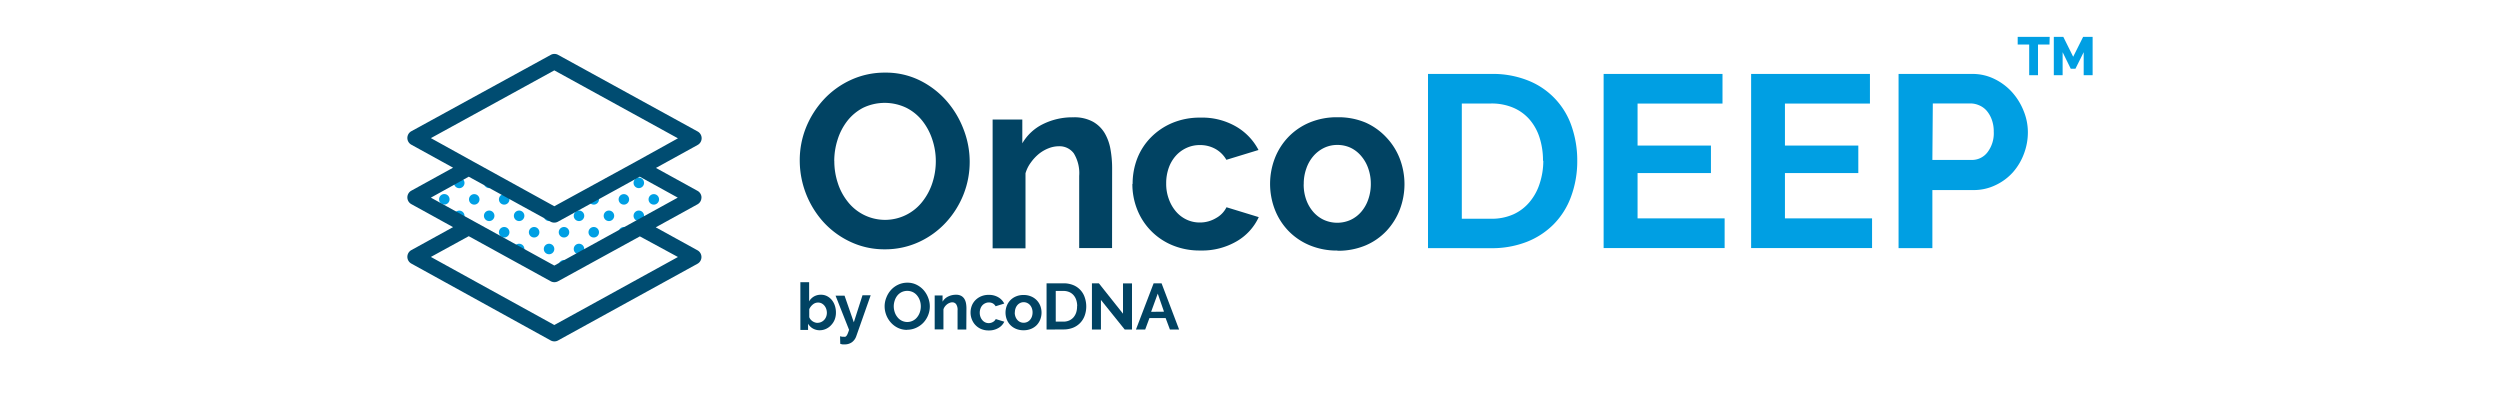 <svg id="Warstwa_1" data-name="Warstwa 1" xmlns="http://www.w3.org/2000/svg" xmlns:xlink="http://www.w3.org/1999/xlink" width="400" height="65" viewBox="0 0 400 65"><defs><style>.cls-1{fill:none;}.cls-2{clip-path:url(#clip-path);}.cls-3{fill:#014363;}.cls-4{fill:#009fe3;}.cls-5{fill:#004c71;}</style><clipPath id="clip-path"><rect class="cls-1" x="65.18" y="5.9" width="269.65" height="49.21"/></clipPath></defs><title>onco_ikonki</title><g class="cls-2"><path class="cls-3" d="M141.54,39.89A12.66,12.66,0,0,1,136,38.66a13.63,13.63,0,0,1-4.29-3.18,14.72,14.72,0,0,1-3.75-9.73,14,14,0,0,1,1-5.34,14.72,14.72,0,0,1,2.86-4.51,13.66,13.66,0,0,1,4.34-3.12,12.88,12.88,0,0,1,5.46-1.16,12.27,12.27,0,0,1,5.52,1.23,13.77,13.77,0,0,1,4.26,3.24,14.9,14.9,0,0,1,2.75,4.55,14.33,14.33,0,0,1,1,5.18,14.1,14.1,0,0,1-1,5.32,14.45,14.45,0,0,1-2.83,4.48,13.58,13.58,0,0,1-4.29,3.1,12.88,12.88,0,0,1-5.46,1.17m-8.08-14.13a11.2,11.2,0,0,0,.55,3.5,9.31,9.31,0,0,0,1.59,3,7.58,7.58,0,0,0,12-.06,9.56,9.56,0,0,0,1.57-3,11.17,11.17,0,0,0,.53-3.4,10.89,10.89,0,0,0-.57-3.5,9.65,9.65,0,0,0-1.61-3A7.69,7.69,0,0,0,145,17.24a8,8,0,0,0-6.89,0,7.75,7.75,0,0,0-2.55,2.12,9.52,9.52,0,0,0-1.55,3,11.17,11.17,0,0,0-.53,3.39"/><path class="cls-3" d="M177.93,39.69h-5.26V28.15a6.07,6.07,0,0,0-.86-3.61,2.84,2.84,0,0,0-2.39-1.14,4.52,4.52,0,0,0-1.61.31,5.92,5.92,0,0,0-1.55.88A7.19,7.19,0,0,0,164.94,26a5.36,5.36,0,0,0-.86,1.73v12h-5.26V19.12h4.75v3.81a7.79,7.79,0,0,1,3.3-3.07,10.59,10.59,0,0,1,4.87-1.09,6.2,6.2,0,0,1,3.14.71,5.11,5.11,0,0,1,1.88,1.84,7.74,7.74,0,0,1,.92,2.59,17,17,0,0,1,.26,2.94Z"/><path class="cls-3" d="M181.22,29.41a11.19,11.19,0,0,1,.75-4.08A9.94,9.94,0,0,1,184.13,22a10.5,10.5,0,0,1,3.42-2.32,11.29,11.29,0,0,1,4.51-.86,10.82,10.82,0,0,1,5.75,1.45A9.28,9.28,0,0,1,201.36,24l-5.14,1.57a4.63,4.63,0,0,0-1.77-1.75,5,5,0,0,0-2.45-.61,5,5,0,0,0-2.12.44,5.22,5.22,0,0,0-1.71,1.23A5.81,5.81,0,0,0,187,26.85a7.36,7.36,0,0,0-.41,2.51,7,7,0,0,0,.43,2.51,6.3,6.3,0,0,0,1.16,2,5.07,5.07,0,0,0,1.7,1.28,4.91,4.91,0,0,0,2.08.45,5,5,0,0,0,2.61-.71,4,4,0,0,0,1.67-1.73l5.16,1.58a8.64,8.64,0,0,1-3.5,3.85,11,11,0,0,1-5.85,1.49,11.3,11.3,0,0,1-4.51-.86,10.23,10.23,0,0,1-5.59-5.7,11,11,0,0,1-.77-4.08"/><path class="cls-3" d="M214,40.09a11.3,11.3,0,0,1-4.51-.87,10.12,10.12,0,0,1-3.4-2.34,10.29,10.29,0,0,1-2.13-3.39,11.44,11.44,0,0,1,0-8.13,10.3,10.3,0,0,1,2.14-3.4,10.13,10.13,0,0,1,3.4-2.34,11.29,11.29,0,0,1,4.51-.86,11.17,11.17,0,0,1,4.5.86A10.22,10.22,0,0,1,221.83,22a10.34,10.34,0,0,1,2.14,3.4,11.44,11.44,0,0,1,0,8.13,10.49,10.49,0,0,1-2.12,3.4,9.94,9.94,0,0,1-3.37,2.34,11.3,11.3,0,0,1-4.51.85m-5.38-10.64a7.14,7.14,0,0,0,.41,2.49,6.06,6.06,0,0,0,1.13,1.94,5.09,5.09,0,0,0,1.71,1.28,5.21,5.21,0,0,0,4.24,0,5.08,5.08,0,0,0,1.7-1.28,6,6,0,0,0,1.14-2,7.37,7.37,0,0,0,.41-2.51,7.22,7.22,0,0,0-.41-2.45,6.05,6.05,0,0,0-1.14-2,5.09,5.09,0,0,0-1.69-1.31,5,5,0,0,0-2.12-.45,4.84,4.84,0,0,0-2.12.47A5.33,5.33,0,0,0,210.12,25,6,6,0,0,0,209,27a7.21,7.21,0,0,0-.4,2.47"/><path class="cls-4" d="M228.48,39.7V11.83h10.13a15.14,15.14,0,0,1,6,1.1,12,12,0,0,1,6.89,7.4,16.61,16.61,0,0,1,.86,5.4,16.31,16.31,0,0,1-1,5.75,12.28,12.28,0,0,1-2.77,4.4,12.47,12.47,0,0,1-4.34,2.83,15.33,15.33,0,0,1-5.67,1Zm18.4-14a11.85,11.85,0,0,0-.55-3.68,8.26,8.26,0,0,0-1.61-2.91,7.17,7.17,0,0,0-2.61-1.88,8.8,8.8,0,0,0-3.51-.67h-4.71V35h4.71a8.48,8.48,0,0,0,3.55-.71,7.26,7.26,0,0,0,2.61-2,8.62,8.62,0,0,0,1.59-2.93,11.71,11.71,0,0,0,.58-3.62Z"/><polygon class="cls-4" points="275.94 34.94 275.94 39.69 256.58 39.69 256.58 11.83 275.6 11.83 275.6 16.57 262.01 16.57 262.01 23.29 273.75 23.29 273.75 27.69 262.01 27.69 262.01 34.94 275.94 34.94"/><polygon class="cls-4" points="299.53 34.94 299.53 39.69 280.18 39.69 280.18 11.83 299.19 11.83 299.19 16.57 285.59 16.57 285.59 23.29 297.33 23.29 297.33 27.69 285.59 27.69 285.59 34.94 299.53 34.94"/><path class="cls-4" d="M303.77,39.7V11.83h11.84a7.91,7.91,0,0,1,3.53.82,9.19,9.19,0,0,1,2.81,2.12,10,10,0,0,1,1.84,3,9,9,0,0,1,.67,3.35,9.67,9.67,0,0,1-.61,3.43,9.52,9.52,0,0,1-1.77,3,8.69,8.69,0,0,1-2.79,2.07,8,8,0,0,1-3.53.79h-6.58V39.7Zm5.41-14.11h6.28A3.11,3.11,0,0,0,318,24.36a5,5,0,0,0,1-3.3,5.47,5.47,0,0,0-.31-1.9,4.64,4.64,0,0,0-.82-1.44,3.28,3.28,0,0,0-1.23-.88,3.5,3.5,0,0,0-1.39-.29h-6Z"/><polygon class="cls-4" points="327.92 7.12 326.08 7.12 326.08 12.03 324.67 12.03 324.67 7.12 322.83 7.12 322.83 5.9 327.95 5.9 327.92 7.12"/><polygon class="cls-4" points="333.39 12.03 333.39 8.35 332.07 11 331.32 11 330.02 8.35 330.02 12.03 328.61 12.03 328.61 5.9 330.13 5.9 331.71 9.08 333.3 5.9 334.82 5.9 334.82 12.03 333.39 12.03"/><path class="cls-4" d="M75.88,31.06a.84.84,0,1,1-.84.84.84.84,0,0,1,.84-.84"/><path class="cls-4" d="M80.67,31.06a.84.84,0,1,1-.84.84.84.84,0,0,1,.84-.84"/><path class="cls-4" d="M95,31.06a.84.84,0,1,1-.84.84.84.84,0,0,1,.84-.84"/><path class="cls-4" d="M99.82,31.06a.84.84,0,1,1-.84.84.84.84,0,0,1,.84-.84"/><path class="cls-4" d="M78.27,28.42a.84.84,0,1,1-.84.84.84.84,0,0,1,.84-.84"/><path class="cls-4" d="M97.43,28.42a.84.84,0,1,1-.84.84.84.84,0,0,1,.84-.84"/><path class="cls-4" d="M102.21,33.69a.84.84,0,1,1-.84.84.84.84,0,0,1,.84-.84"/><path class="cls-4" d="M75.88,36.32a.84.84,0,1,1-.84.84.84.84,0,0,1,.84-.84"/><path class="cls-4" d="M80.67,36.32a.84.84,0,1,1-.84.84.84.84,0,0,1,.84-.84"/><path class="cls-4" d="M85.46,36.32a.84.84,0,1,1-.84.84.84.84,0,0,1,.84-.84"/><path class="cls-4" d="M90.24,36.32a.84.84,0,1,1-.84.84.84.84,0,0,1,.84-.84"/><path class="cls-4" d="M95,36.32a.84.84,0,1,1-.84.84.84.84,0,0,1,.84-.84"/><path class="cls-4" d="M99.82,36.32a.84.84,0,1,1-.84.84.84.84,0,0,1,.84-.84"/><path class="cls-4" d="M104.61,31.06a.84.84,0,1,1-.84.84.84.84,0,0,1,.84-.84"/><path class="cls-4" d="M78.27,33.69a.84.84,0,1,1-.84.84.84.84,0,0,1,.84-.84"/><path class="cls-4" d="M73.48,28.43a.84.84,0,1,1-.84.84.84.84,0,0,1,.84-.84"/><path class="cls-4" d="M83.06,33.69a.84.84,0,1,1-.84.84.84.84,0,0,1,.84-.84"/><path class="cls-4" d="M87.85,33.69a.84.84,0,1,1-.84.84.84.84,0,0,1,.84-.84"/><path class="cls-4" d="M92.64,33.69a.84.84,0,1,1-.84.84.84.84,0,0,1,.84-.84"/><path class="cls-4" d="M97.43,33.69a.84.84,0,1,1-.84.84.84.84,0,0,1,.84-.84"/><path class="cls-4" d="M102.21,28.42a.84.84,0,1,1-.84.84.84.84,0,0,1,.84-.84"/><path class="cls-4" d="M85.46,41.6a.84.84,0,1,1-.84.84.84.84,0,0,1,.84-.84"/><path class="cls-4" d="M90.24,41.6a.84.84,0,1,1-.84.84.84.84,0,0,1,.84-.84"/><path class="cls-4" d="M71.09,31.05a.84.84,0,1,1-.84.84.84.84,0,0,1,.84-.84"/><path class="cls-4" d="M73.48,33.7a.84.84,0,1,1-.84.84.84.84,0,0,1,.84-.84"/><path class="cls-4" d="M83.06,39a.84.84,0,1,1-.84.84.84.84,0,0,1,.84-.84"/><path class="cls-4" d="M87.85,39a.84.84,0,1,1-.84.84.84.84,0,0,1,.84-.84"/><path class="cls-4" d="M92.64,39a.84.84,0,1,1-.84.84.84.84,0,0,1,.84-.84"/><path class="cls-3" d="M131.18,52.84a2.19,2.19,0,0,1-1.12-.28,2.05,2.05,0,0,1-.77-.77v1h-1.23V45.15h1.4v3.07a2.1,2.1,0,0,1,.77-.78,2.16,2.16,0,0,1,1.11-.28,2.05,2.05,0,0,1,1,.23,2.45,2.45,0,0,1,.75.61,2.78,2.78,0,0,1,.49.91,3.49,3.49,0,0,1,.17,1.1,3.09,3.09,0,0,1-.19,1.1A2.78,2.78,0,0,1,133,52a2.52,2.52,0,0,1-.82.61,2.37,2.37,0,0,1-1,.23m-.39-1.19a1.44,1.44,0,0,0,.61-.13,1.48,1.48,0,0,0,.48-.35,1.58,1.58,0,0,0,.31-.51,1.79,1.79,0,0,0,.11-.61,1.94,1.94,0,0,0-.1-.61,1.66,1.66,0,0,0-.29-.53,1.48,1.48,0,0,0-.45-.37,1.22,1.22,0,0,0-.57-.13,1.27,1.27,0,0,0-.84.31,2,2,0,0,0-.57.75v1.27a1.18,1.18,0,0,0,.21.37,1.55,1.55,0,0,0,.32.29,1.51,1.51,0,0,0,.39.19,1.32,1.32,0,0,0,.4.07"/><path class="cls-3" d="M134.41,53.8l.34.08H135a.61.61,0,0,0,.25,0,.54.54,0,0,0,.21-.18,1.75,1.75,0,0,0,.19-.36c.06-.15.13-.34.2-.57l-2.16-5.46h1.44l1.48,4.26L138,47.24h1.31L137,53.8a2,2,0,0,1-.67.94,1.91,1.91,0,0,1-1.19.36h-.34a2.15,2.15,0,0,1-.36-.09Z"/><path class="cls-3" d="M145.15,52.78a3.37,3.37,0,0,1-1.48-.32,3.63,3.63,0,0,1-1.13-.85,3.92,3.92,0,0,1-1-2.59,3.71,3.71,0,0,1,.28-1.42,3.92,3.92,0,0,1,.76-1.23,3.62,3.62,0,0,1,1.15-.83,3.42,3.42,0,0,1,1.45-.31,3.25,3.25,0,0,1,1.47.33,3.69,3.69,0,0,1,1.13.86,4,4,0,0,1,.73,1.23,3.82,3.82,0,0,1,.26,1.37,3.74,3.74,0,0,1-.27,1.41,3.85,3.85,0,0,1-.75,1.19,3.63,3.63,0,0,1-1.15.82,3.43,3.43,0,0,1-1.45.32M143,49a3,3,0,0,0,.15.93,2.46,2.46,0,0,0,.42.79,2,2,0,0,0,3.2,0,2.56,2.56,0,0,0,.42-.8,3,3,0,0,0,.14-.9,2.89,2.89,0,0,0-.15-.93,2.55,2.55,0,0,0-.43-.79,2,2,0,0,0-.67-.55,2.11,2.11,0,0,0-1.84,0,2.06,2.06,0,0,0-.68.56,2.53,2.53,0,0,0-.41.79A2.94,2.94,0,0,0,143,49Z"/><path class="cls-3" d="M154.61,52.73h-1.4V49.67a1.6,1.6,0,0,0-.23-1,.76.76,0,0,0-.61-.3,1.19,1.19,0,0,0-.43.09,1.56,1.56,0,0,0-.41.23,1.9,1.9,0,0,0-.35.36,1.4,1.4,0,0,0-.23.46v3.19h-1.4V47.27h1.26v1a2.07,2.07,0,0,1,.88-.82,2.81,2.81,0,0,1,1.29-.29,1.65,1.65,0,0,1,.83.19,1.37,1.37,0,0,1,.5.49,2.05,2.05,0,0,1,.25.69,4.56,4.56,0,0,1,.07.78Z"/><path class="cls-3" d="M155.29,50a3,3,0,0,1,.2-1.09,2.61,2.61,0,0,1,.58-.89,2.78,2.78,0,0,1,.91-.61,3,3,0,0,1,1.23-.23,2.88,2.88,0,0,1,1.53.39,2.45,2.45,0,0,1,.94,1L159.3,49a1.23,1.23,0,0,0-.47-.47,1.37,1.37,0,0,0-1.21,0,1.39,1.39,0,0,0-.45.33,1.54,1.54,0,0,0-.3.52,2,2,0,0,0-.11.67,1.89,1.89,0,0,0,.12.67,1.69,1.69,0,0,0,.31.52,1.34,1.34,0,0,0,.45.34,1.29,1.29,0,0,0,.55.12,1.34,1.34,0,0,0,.69-.19,1.06,1.06,0,0,0,.44-.46l1.37.42a2.29,2.29,0,0,1-.93,1,2.92,2.92,0,0,1-1.55.4,3,3,0,0,1-1.23-.23,2.72,2.72,0,0,1-1.48-1.53,2.9,2.9,0,0,1-.21-1.09"/><path class="cls-3" d="M163.78,52.84a3,3,0,0,1-1.23-.23,2.67,2.67,0,0,1-.9-.61,2.75,2.75,0,0,1-.57-.9,3.06,3.06,0,0,1,0-2.16,2.75,2.75,0,0,1,.57-.9,2.68,2.68,0,0,1,.9-.61,3,3,0,0,1,1.23-.23,2.94,2.94,0,0,1,1.2.23,2.71,2.71,0,0,1,.9.61,2.75,2.75,0,0,1,.57.9,3.07,3.07,0,0,1,0,2.16,2.79,2.79,0,0,1-.56.9,2.63,2.63,0,0,1-.9.61,3,3,0,0,1-1.2.23M162.36,50a1.92,1.92,0,0,0,.11.66,1.62,1.62,0,0,0,.3.52,1.34,1.34,0,0,0,.45.34,1.37,1.37,0,0,0,1.13,0,1.34,1.34,0,0,0,.45-.34,1.59,1.59,0,0,0,.3-.52,2,2,0,0,0,.11-.67,1.91,1.91,0,0,0-.11-.66,1.59,1.59,0,0,0-.3-.52,1.35,1.35,0,0,0-1-.46,1.28,1.28,0,0,0-.56.12,1.42,1.42,0,0,0-.45.34,1.61,1.61,0,0,0-.3.52,1.92,1.92,0,0,0-.11.67"/><path class="cls-3" d="M167.45,52.73v-7.4h2.69a4,4,0,0,1,1.59.29,3.19,3.19,0,0,1,1.84,2A4.41,4.41,0,0,1,173.8,49a4.32,4.32,0,0,1-.26,1.53,3.28,3.28,0,0,1-.74,1.17,3.32,3.32,0,0,1-1.15.75,4.06,4.06,0,0,1-1.51.26ZM172.35,49a3.15,3.15,0,0,0-.15-1,2.19,2.19,0,0,0-.43-.77,1.9,1.9,0,0,0-.69-.5,2.32,2.32,0,0,0-.93-.18h-1.23v4.91h1.23a2.25,2.25,0,0,0,.94-.19,2,2,0,0,0,.69-.52,2.31,2.31,0,0,0,.42-.78,3.11,3.11,0,0,0,.13-1Z"/><polygon class="cls-3" points="176.15 47.99 176.15 52.73 174.71 52.73 174.71 45.33 175.82 45.33 179.68 50.19 179.68 45.34 181.12 45.34 181.12 52.73 179.96 52.73 176.15 47.99"/><path class="cls-3" d="M184.58,45.33h1.27l2.81,7.4h-1.47l-.69-1.84h-2.59l-.68,1.84h-1.48Zm1.66,4.54-1-2.89-1.06,2.91Z"/><path class="cls-5" d="M112.24,31.62a1.23,1.23,0,0,0-.61-1.07l-6.68-3.68,6.68-3.68a1.23,1.23,0,0,0,0-2.15L89.3,8.78a1.22,1.22,0,0,0-1.18,0L65.81,21a1.23,1.23,0,0,0,0,2.15l6.68,3.68-6.68,3.68a1.23,1.23,0,0,0,0,2.15l6.68,3.68-6.68,3.68a1.23,1.23,0,0,0,0,2.15L88.11,54.47a1.23,1.23,0,0,0,1.18,0L111.6,42.2a1.23,1.23,0,0,0,0-2.15l-6.68-3.68,6.68-3.68a1.23,1.23,0,0,0,.63-1.08M88.69,11.26l19.78,10.87-6.64,3.68L88.69,33,75.59,25.78,68.94,22.1Zm19.78,29.86L88.69,52,68.94,41.11,75,37.79,88.11,45a1.23,1.23,0,0,0,1.18,0l13.09-7.18ZM88.69,42.49,68.94,31.62,75,28.27l13.09,7.2a1.23,1.23,0,0,0,1.18,0l13.09-7.2,6.08,3.35Z"/></g></svg>